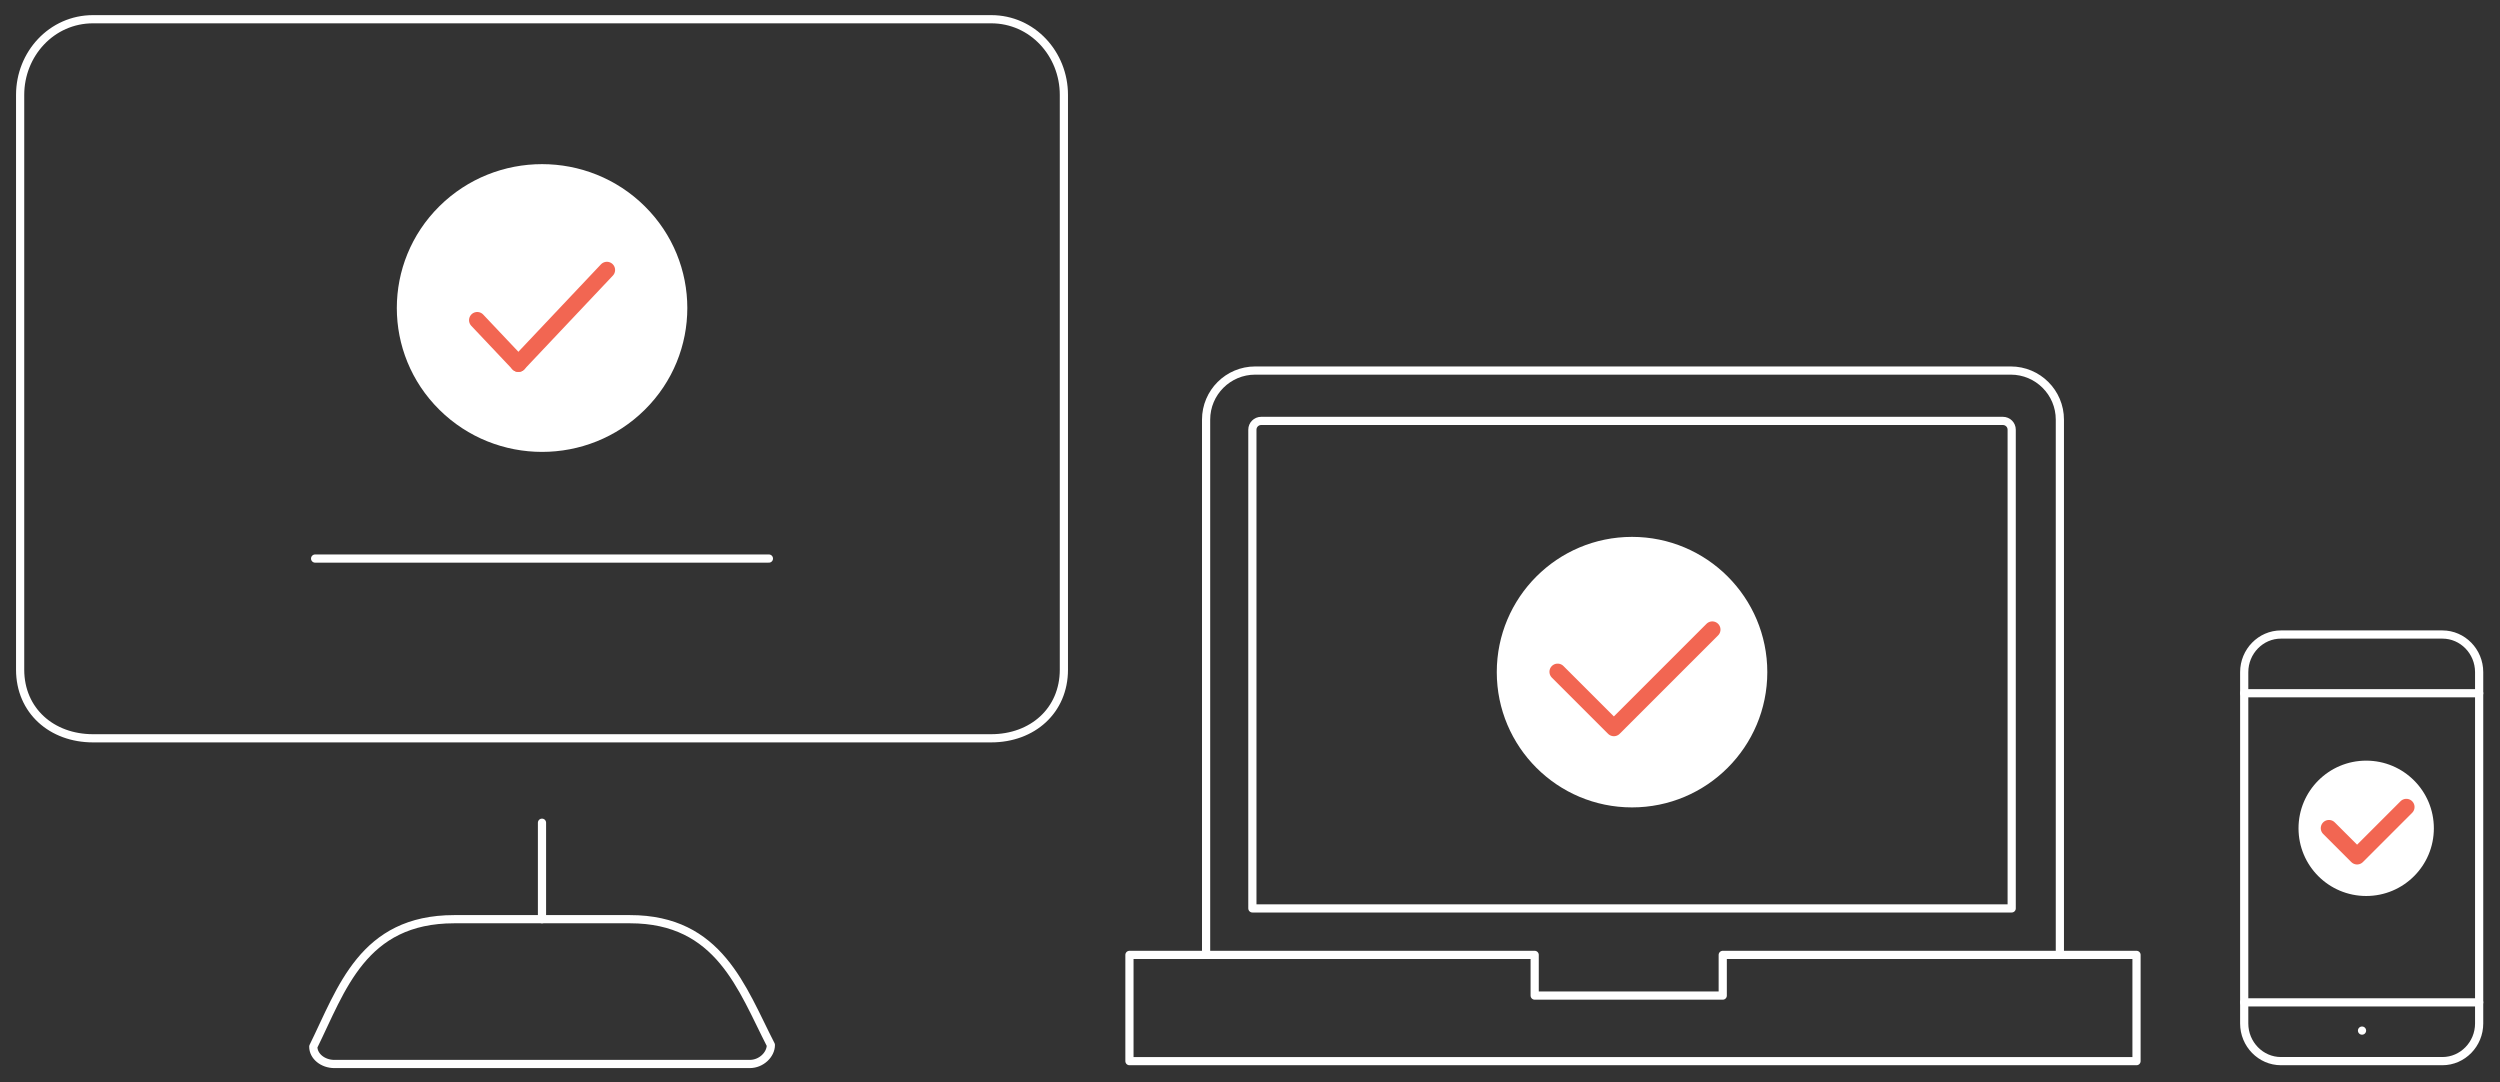 <?xml version="1.0" encoding="utf-8"?>
<!-- Generator: Adobe Illustrator 15.0.0, SVG Export Plug-In . SVG Version: 6.00 Build 0)  -->
<!DOCTYPE svg PUBLIC "-//W3C//DTD SVG 1.1//EN" "http://www.w3.org/Graphics/SVG/1.1/DTD/svg11.dtd">
<svg version="1.1" id="Layer_1" xmlns="http://www.w3.org/2000/svg" xmlns:xlink="http://www.w3.org/1999/xlink" x="0px" y="0px"
	 width="305px" height="132px" viewBox="0 0 305 132" enable-background="new 0 0 305 132" xml:space="preserve">
<rect x="0" y="0" width="305" height="132" fill="#333333" stroke="none"/>
<g>
	<g>
		
			<line fill="none" stroke="#FFFFFF" stroke-linecap="round" stroke-linejoin="round" x1="93.807" y1="68.144" x2="38.444" y2="68.144"/>
		<path fill="none" stroke="#FFFFFF" stroke-linecap="round" stroke-linejoin="round" stroke-miterlimit="10" d="M55.409,112.142
			c-11.172,0-13.744,8.566-17.188,15.547c0,1.166,1.157,2.119,2.583,2.119h50.658c1.426,0,2.583-1.151,2.583-2.319
			c-3.542-6.892-6.276-15.347-17.185-15.347H55.409z"/>
		<path fill="none" stroke="#FFFFFF" stroke-linecap="round" stroke-linejoin="round" stroke-miterlimit="10" d="M11.35,2.345
			h109.571c5.042,0,8.873,4.234,8.873,9.228V81.7c0,4.994-3.831,8.372-8.873,8.372H11.35c-5.048,0-8.893-3.378-8.893-8.372V11.573
			C2.457,6.58,6.302,2.345,11.35,2.345z"/>
		
			<line fill="none" stroke="#FFFFFF" stroke-linecap="round" stroke-linejoin="round" stroke-miterlimit="10" x1="66.123" y1="112.142" x2="66.123" y2="100.371"/>
	</g>
	<path fill="#FFFFFF" d="M78.663,25.165c-6.923-6.854-18.141-6.852-25.061,0c-6.92,6.857-6.92,17.972,0,24.824
		c6.92,6.857,18.141,6.857,25.061,0.003S85.583,32.022,78.663,25.165z"/>
	
		<line fill="none" stroke="#F26652" stroke-width="2" stroke-linecap="round" stroke-linejoin="round" stroke-miterlimit="10" x1="63.242" y1="44.373" x2="74.042" y2="32.938"/>
	
		<line fill="none" stroke="#F26652" stroke-width="2" stroke-linecap="round" stroke-linejoin="round" stroke-miterlimit="10" x1="63.242" y1="44.373" x2="58.223" y2="39.063"/>
</g>
<g>
	
		<line fill="none" stroke="#FFFFFF" stroke-linecap="round" stroke-linejoin="round" x1="288.167" y1="125.733" x2="288.167" y2="125.733"/>
	<path fill="none" stroke="#FFFFFF" stroke-linecap="round" stroke-linejoin="round" d="M278.274,77.412h19.702
		c2.465,0,4.48,2.063,4.48,4.589v42.867c0,2.525-2.016,4.59-4.48,4.59h-19.702c-2.465,0-4.48-2.064-4.48-4.59V82.001
		C273.794,79.476,275.81,77.412,278.274,77.412z"/>
	
		<line fill="none" stroke="#FFFFFF" stroke-linecap="round" stroke-linejoin="round" x1="302.457" y1="84.578" x2="273.794" y2="84.578"/>
	
		<line fill="none" stroke="#FFFFFF" stroke-linecap="round" stroke-linejoin="round" x1="302.457" y1="122.286" x2="273.794" y2="122.286"/>
</g>
<path fill="none" stroke="#FFFFFF" stroke-linecap="round" stroke-linejoin="round" stroke-miterlimit="10" d="M251.304,116.497
	V51.196c0-3.31-2.683-5.989-5.99-5.989h-92.18c-3.307,0-5.99,2.68-5.99,5.989v65.301"/>
<polygon fill="none" stroke="#FFFFFF" stroke-linecap="round" stroke-linejoin="round" stroke-miterlimit="10" points="
	187.231,121.462 210.174,121.462 210.174,116.497 260.655,116.497 260.655,129.458 137.793,129.458 137.793,116.497 
	187.231,116.497 "/>
<path fill="none" stroke="#FFFFFF" stroke-linecap="round" stroke-linejoin="round" stroke-miterlimit="10" d="M152.791,110.825
	h92.635V52.422c0-0.593-0.481-1.071-1.074-1.071h-90.488c-0.593,0-1.074,0.479-1.074,1.071V110.825z"/>
<circle fill="#FFFFFF" cx="199.109" cy="82.001" r="16.502"/>
<polyline fill="none" stroke="#F26652" stroke-width="2" stroke-linecap="round" stroke-linejoin="round" stroke-miterlimit="10" points="
	190.032,81.961 196.892,88.818 208.9,76.811 "/>
<path fill="#FFFFFF" d="M296.931,101.053c0,4.564-3.693,8.258-8.254,8.258c-4.562,0-8.258-3.693-8.258-8.258
	c0-4.558,3.696-8.255,8.258-8.255C293.237,92.798,296.931,96.495,296.931,101.053z"/>
<polyline fill="none" stroke="#F26652" stroke-width="2" stroke-linecap="round" stroke-linejoin="round" stroke-miterlimit="10" points="
	284.133,101.035 287.565,104.466 293.575,98.456 "/>
</svg>
